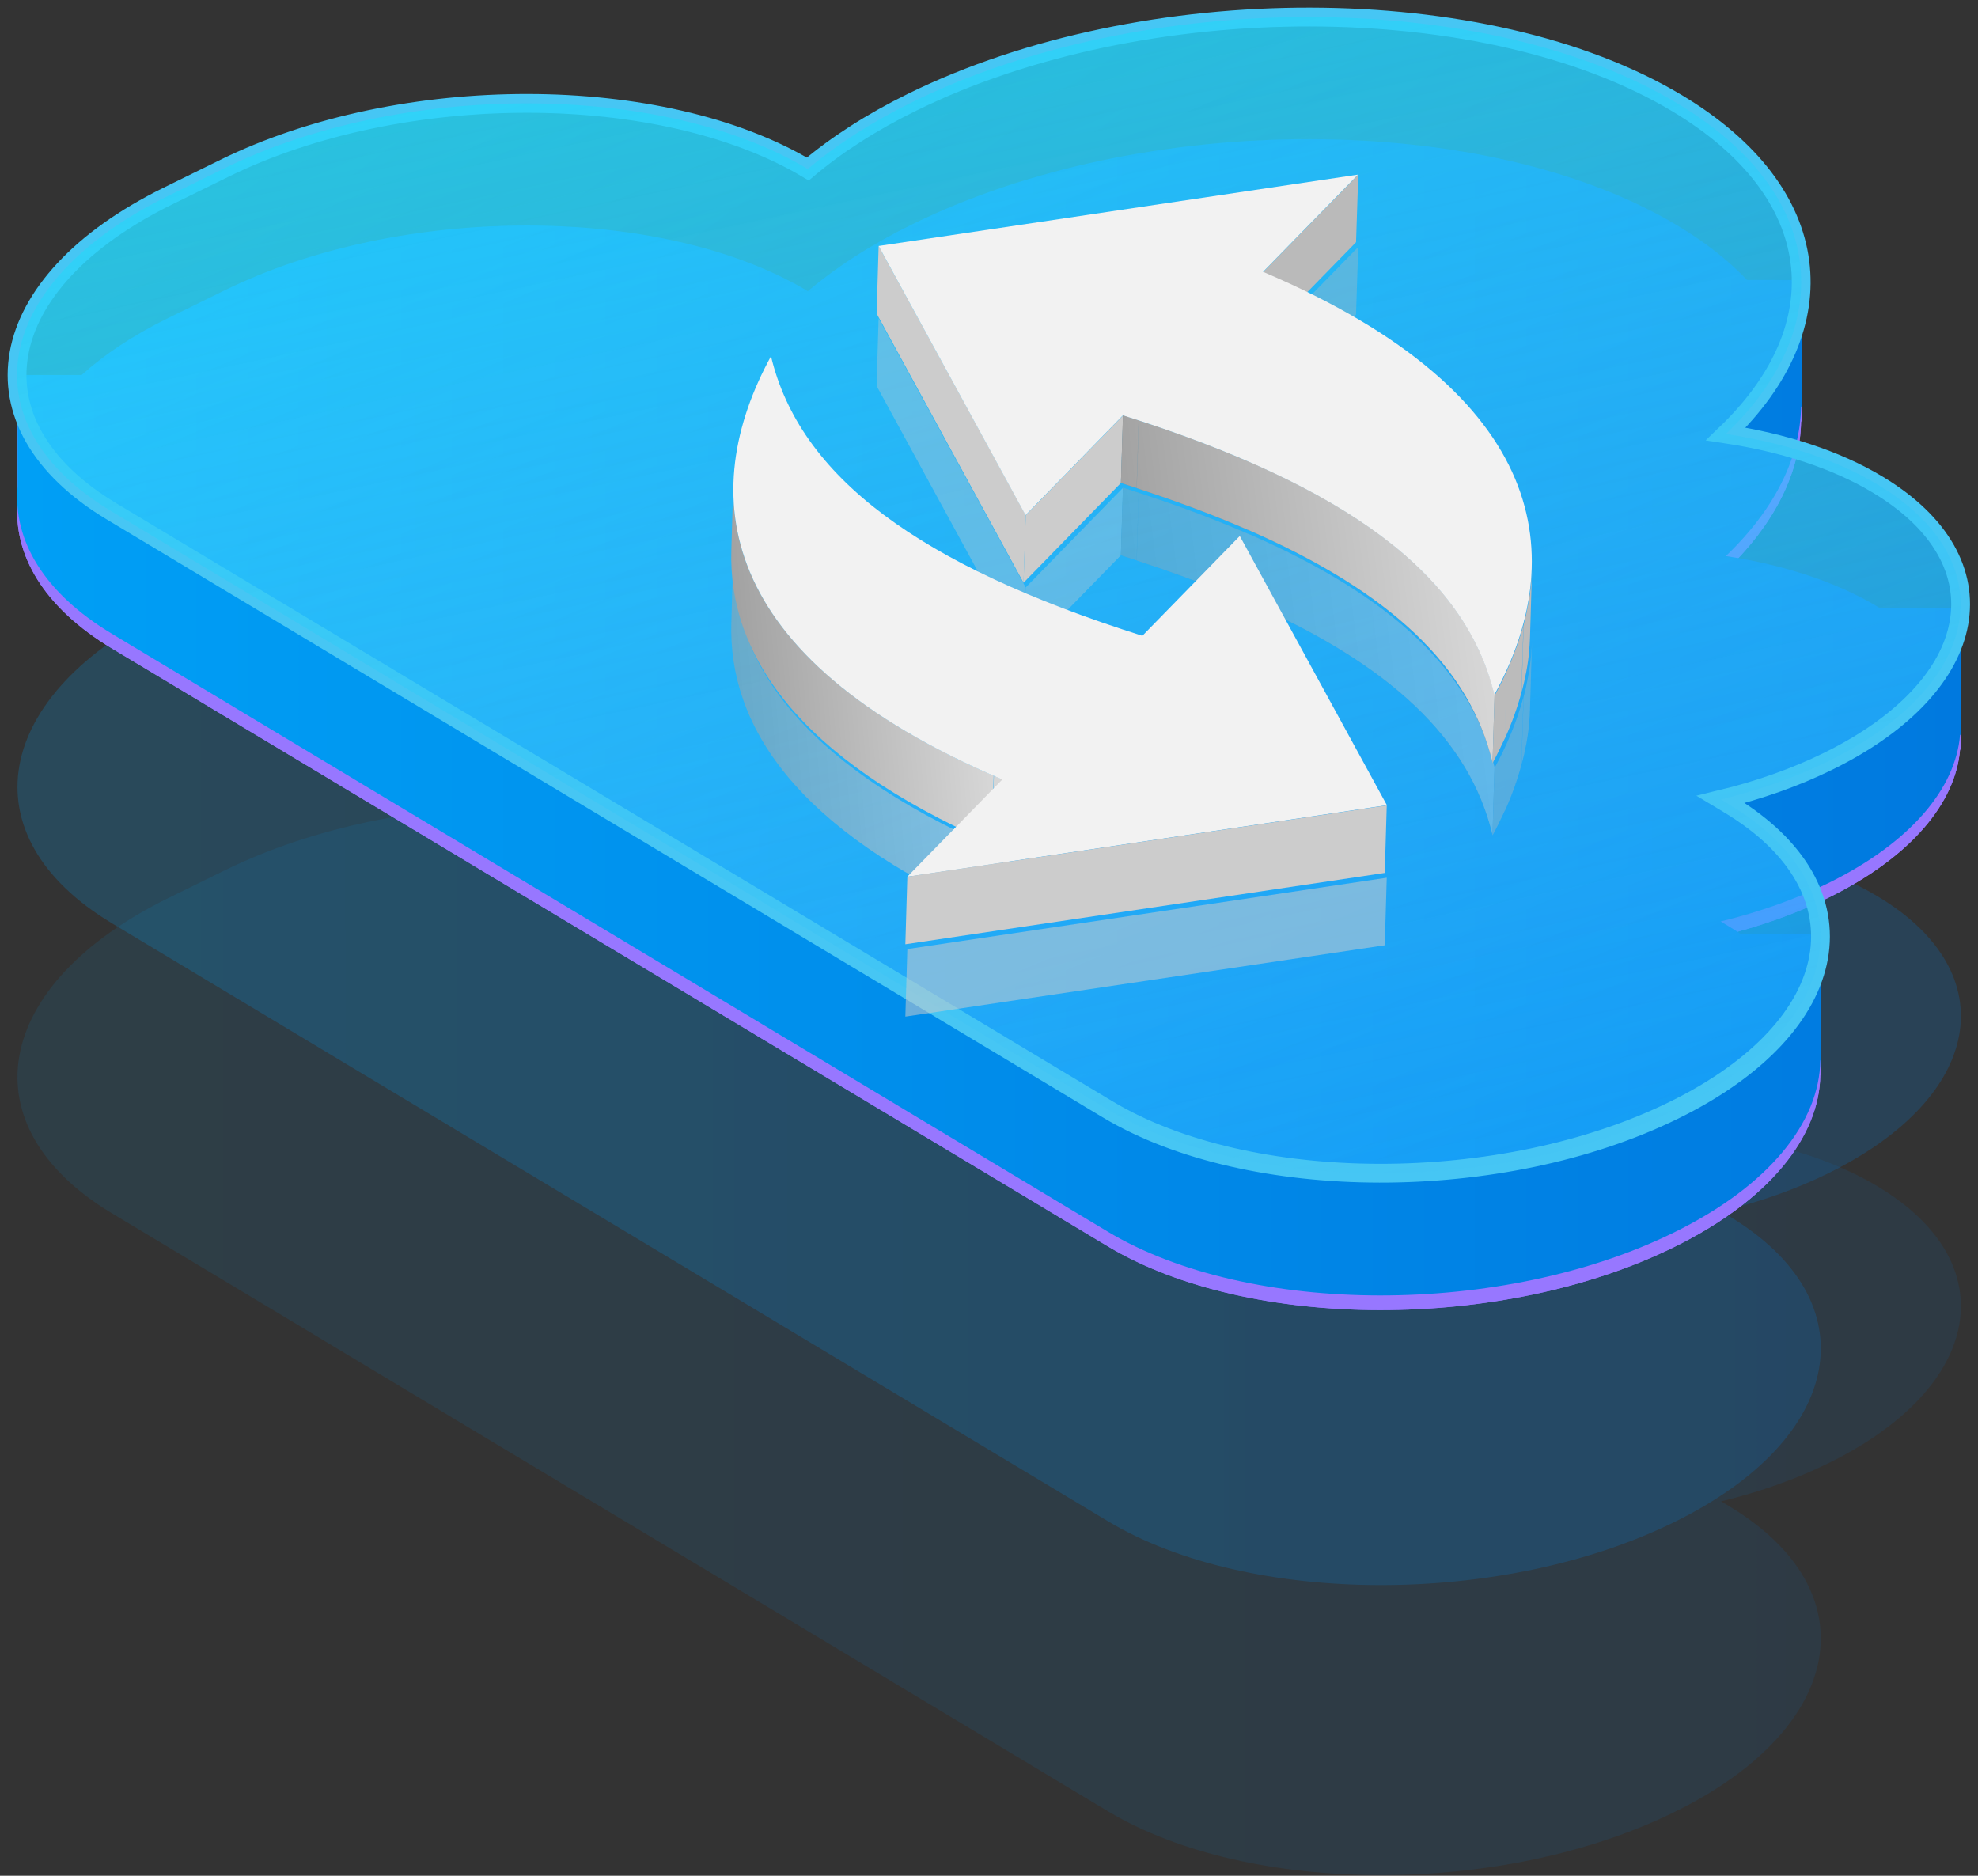 <svg width="116" height="110" viewBox="0 0 116 110" fill="none" xmlns="http://www.w3.org/2000/svg">
<rect x="0" y="0" width="116" height="110" fill="#333333" stroke="none"/>
<path d="M101.399 88.323L100.935 88.045C103.171 87.501 105.301 86.757 107.238 85.802C116.322 81.337 117.616 74.078 110.138 69.586C107.689 68.112 104.597 67.124 101.233 66.613C107.849 60.276 107.139 52.48 98.38 47.225C87.193 40.51 67.115 40.477 53.533 47.152C51.111 48.34 49.067 49.667 47.395 51.08C38.856 45.964 23.548 45.944 13.191 51.033L9.88 52.659C-0.485 57.755 -1.964 66.036 6.575 71.158L29.241 84.767L42.432 92.683L64.978 106.219C73.259 111.188 88.129 111.215 98.181 106.272C108.247 101.335 109.68 93.293 101.399 88.323Z" fill="url(#paint0_linear_4690_4463)" fill-opacity="0.1"/>
<path d="M101.399 71.316L100.935 71.037C103.171 70.493 105.301 69.75 107.238 68.795C116.322 64.329 117.616 57.07 110.138 52.578C107.689 51.105 104.597 50.117 101.233 49.606C107.849 43.269 107.139 35.473 98.38 30.218C87.193 23.503 67.115 23.47 53.533 30.145C51.111 31.332 49.067 32.659 47.395 34.073C38.856 28.957 23.548 28.937 13.191 34.026L9.88 35.652C-0.485 40.748 -1.964 49.028 6.575 54.151L29.241 67.76L42.432 75.675L64.978 89.211C73.259 94.181 88.129 94.208 98.181 89.264C108.247 84.328 109.68 76.286 101.399 71.316Z" fill="url(#paint1_linear_4690_4463)" fill-opacity="0.2"/>
<path opacity="0.65" d="M101.381 47.16L100.917 46.881C103.153 46.337 105.283 45.594 107.221 44.638C116.305 40.172 117.599 32.913 110.121 28.421C107.672 26.947 104.58 25.959 101.215 25.448C107.831 19.111 107.121 11.314 98.362 6.058C87.174 -0.657 67.095 -0.69 53.511 5.985C51.089 7.173 49.045 8.5 47.373 9.913C38.833 4.797 23.524 4.777 13.166 9.867L9.855 11.493C-0.51 16.589 -1.99 24.87 6.55 29.993L29.218 43.603L42.41 51.519L64.958 65.056C73.239 70.026 88.11 70.053 98.163 65.109C108.229 60.172 109.663 52.13 101.381 47.16Z" fill="url(#paint2_linear_4690_4463)"/>
<path d="M115.001 36.535H110.263C110.217 36.502 110.17 36.475 110.117 36.442C107.668 34.969 104.576 33.98 101.212 33.469C104.092 30.715 105.578 27.683 105.625 24.704H105.664V17.278H102.453C101.371 16.137 100.011 15.062 98.365 14.08C87.177 7.364 67.098 7.331 53.514 14.007C51.092 15.195 49.049 16.522 47.376 17.935C38.836 12.819 23.528 12.799 13.169 17.889L9.858 19.515C7.814 20.517 6.122 21.645 4.782 22.852H1.033V29.402C0.761 32.534 2.559 35.619 6.554 38.022L29.221 51.631L42.413 59.548L64.961 73.085C73.242 78.055 88.113 78.081 98.166 73.138C103.773 70.384 106.7 66.661 106.753 63.045H106.773V55.613H102.061C101.842 55.467 101.61 55.321 101.371 55.175L100.907 54.896C103.143 54.352 105.273 53.609 107.211 52.653C112.061 50.271 114.689 47.086 114.948 43.954H114.988V36.535H115.001Z" fill="#9777FF"/>
<path d="M115.001 36.535H110.263C110.217 36.502 110.17 36.475 110.117 36.442C107.668 34.969 104.576 33.98 101.212 33.469C104.092 30.715 105.578 27.683 105.625 24.704H105.664V17.278H102.453C101.371 16.137 100.011 15.062 98.365 14.08C87.177 7.364 67.098 7.331 53.514 14.007C51.092 15.195 49.049 16.522 47.376 17.935C38.836 12.819 23.528 12.799 13.169 17.889L9.858 19.515C7.814 20.517 6.122 21.645 4.782 22.852H1.033V29.402C0.761 32.534 2.559 35.619 6.554 38.022L29.221 51.631L42.413 59.548L64.961 73.085C73.242 78.055 88.113 78.081 98.166 73.138C103.773 70.384 106.7 66.661 106.753 63.045H106.773V55.613H102.061C101.842 55.467 101.61 55.321 101.371 55.175L100.907 54.896C103.143 54.352 105.273 53.609 107.211 52.653C112.061 50.271 114.689 47.086 114.948 43.954H114.988V36.535H115.001Z" fill="#9777FF"/>
<path d="M115.001 35.675H110.263C110.217 35.642 110.17 35.615 110.117 35.582C107.668 34.109 104.576 33.12 101.212 32.609C104.092 29.855 105.578 26.823 105.625 23.843H105.664V16.418H102.453C101.371 15.277 100.011 14.202 98.365 13.22C87.177 6.504 67.098 6.471 53.514 13.147C51.092 14.335 49.049 15.662 47.376 17.075C38.836 11.959 23.528 11.939 13.169 17.029L9.858 18.654C7.814 19.656 6.122 20.785 4.782 21.992H1.033V28.542C0.761 31.674 2.559 34.759 6.554 37.161L29.221 50.771L42.413 58.688L64.961 72.225C73.242 77.195 88.113 77.221 98.166 72.278C103.773 69.524 106.7 65.801 106.753 62.185H106.773V54.753H102.061C101.842 54.607 101.61 54.461 101.371 54.315L100.907 54.036C103.143 53.492 105.273 52.749 107.211 51.793C112.061 49.411 114.689 46.226 114.948 43.094H114.988V35.675H115.001Z" fill="url(#paint3_linear_4690_4463)"/>
<path d="M101.381 47.16L100.917 46.881C103.153 46.337 105.283 45.594 107.221 44.638C116.305 40.172 117.599 32.913 110.121 28.421C107.672 26.947 104.58 25.959 101.215 25.448C107.831 19.111 107.121 11.314 98.362 6.058C87.174 -0.657 67.095 -0.69 53.511 5.985C51.089 7.173 49.045 8.5 47.373 9.913C38.833 4.797 23.524 4.777 13.166 9.867L9.855 11.493C-0.51 16.589 -1.99 24.87 6.55 29.993L29.218 43.603L42.41 51.519L64.958 65.056C73.239 70.026 88.11 70.053 98.163 65.109C108.229 60.172 109.663 52.13 101.381 47.16Z" fill="url(#paint4_linear_4690_4463)" fill-opacity="0.73" stroke="#46C6F4" stroke-width="1.102" stroke-miterlimit="10"/>
<path d="M101.381 47.16L100.917 46.881C103.153 46.337 105.283 45.594 107.221 44.638C116.305 40.172 117.599 32.913 110.121 28.421C107.672 26.947 104.58 25.959 101.215 25.448C107.831 19.111 107.121 11.314 98.362 6.058C87.174 -0.657 67.095 -0.69 53.511 5.985C51.089 7.173 49.045 8.5 47.373 9.913C38.833 4.797 23.524 4.777 13.166 9.867L9.855 11.493C-0.51 16.589 -1.99 24.87 6.55 29.993L29.218 43.603L42.41 51.519L64.958 65.056C73.239 70.026 88.11 70.053 98.163 65.109C108.229 60.172 109.663 52.13 101.381 47.16Z" fill="url(#paint5_linear_4690_4463)" fill-opacity="0.66"/>
<g opacity="0.53">
<path d="M58.781 49.944L58.664 53.905C58.499 53.835 58.334 53.764 58.17 53.694L58.288 49.733C58.44 49.803 58.617 49.874 58.781 49.944Z" fill="#D6D6D6"/>
<path d="M58.274 49.732L58.157 53.693C46.591 48.651 42.712 42.468 42.889 36.521L43.006 32.56C42.83 38.507 46.72 44.69 58.274 49.732Z" fill="url(#paint6_linear_4690_4463)"/>
<path d="M81.326 51.472L81.209 55.433L53.094 59.617L53.211 55.656L81.326 51.472Z" fill="#CCCCCC"/>
</g>
<g opacity="0.35">
<path d="M79.654 14.485L79.524 18.446L73.953 24.147L74.082 20.186L79.654 14.485Z" fill="#BABABA"/>
<path d="M65.865 28.599L65.736 32.56L60.023 38.413L60.153 34.452L65.865 28.599Z" fill="#CCCCCC"/>
<path d="M60.153 34.453L60.024 38.414L51.408 22.629L51.526 18.668L60.153 34.453Z" fill="#CCCCCC"/>
<path fill-rule="evenodd" clip-rule="evenodd" d="M66.653 32.854L66.771 28.893C66.678 28.863 66.584 28.834 66.489 28.804C66.282 28.738 66.071 28.672 65.854 28.599L65.736 32.56C65.912 32.612 66.082 32.668 66.249 32.724C66.384 32.768 66.517 32.812 66.653 32.854ZM73.176 35.311L73.177 35.304C81.562 38.959 86.189 43.365 87.529 48.957L87.646 44.996C86.306 39.413 81.675 34.994 73.283 31.338L73.283 31.345C71.311 30.489 69.152 29.668 66.782 28.905L66.665 32.866C69.039 33.642 71.213 34.453 73.176 35.311Z" fill="#8F8F8F"/>
<path fill-rule="evenodd" clip-rule="evenodd" d="M66.653 32.854L66.771 28.893C66.678 28.863 66.584 28.834 66.489 28.804C66.282 28.738 66.071 28.672 65.854 28.599L65.736 32.56C65.912 32.612 66.082 32.668 66.249 32.724C66.384 32.768 66.517 32.812 66.653 32.854ZM73.176 35.311L73.177 35.304C81.562 38.959 86.189 43.365 87.529 48.957L87.646 44.996C86.306 39.413 81.675 34.994 73.283 31.338L73.283 31.345C71.311 30.489 69.152 29.668 66.782 28.905L66.665 32.866C69.039 33.642 71.213 34.453 73.176 35.311Z" fill="url(#paint7_linear_4690_4463)"/>
<path fill-rule="evenodd" clip-rule="evenodd" d="M89.727 41.577L89.844 37.616L89.843 37.65V37.65V37.65C89.831 37.898 89.82 38.157 89.797 38.416L89.797 38.429C89.714 39.259 89.562 40.077 89.352 40.883L89.234 44.844C89.445 44.033 89.61 43.211 89.681 42.376L89.681 42.36C89.704 42.106 89.715 41.842 89.727 41.577L89.727 41.577ZM89.34 40.897L89.222 44.858C88.976 45.775 88.647 46.68 88.247 47.562L88.365 43.601C88.764 42.707 89.093 41.802 89.34 40.897ZM88.246 47.548L88.364 43.587C88.152 44.081 87.905 44.563 87.647 45.033L87.529 48.994C87.788 48.512 88.023 48.03 88.246 47.548Z" fill="#BBBBBB"/>
</g>
<path d="M79.656 10.243L79.526 14.204L73.955 19.904L74.084 15.943L79.656 10.243Z" fill="#BABABA"/>
<path d="M65.867 24.358L65.738 28.319L60.025 34.173L60.155 30.212L65.867 24.358Z" fill="#CCCCCC"/>
<path d="M60.155 30.212L60.026 34.173L51.41 18.388L51.528 14.427L60.155 30.212Z" fill="#CCCCCC"/>
<path fill-rule="evenodd" clip-rule="evenodd" d="M66.655 28.613L66.773 24.652C66.68 24.622 66.586 24.593 66.49 24.562C66.284 24.497 66.073 24.43 65.856 24.358L65.738 28.319C65.915 28.371 66.083 28.427 66.251 28.483C66.386 28.527 66.519 28.571 66.655 28.613ZM73.178 31.07L73.178 31.063C81.564 34.717 86.191 39.124 87.531 44.716L87.648 40.755C86.308 35.172 81.677 30.753 73.285 27.097L73.285 27.104C71.313 26.248 69.154 25.427 66.784 24.664L66.667 28.625C69.041 29.401 71.215 30.212 73.178 31.07Z" fill="#8F8F8F"/>
<path fill-rule="evenodd" clip-rule="evenodd" d="M66.655 28.613L66.773 24.652C66.68 24.622 66.586 24.593 66.49 24.562C66.284 24.497 66.073 24.43 65.856 24.358L65.738 28.319C65.915 28.371 66.083 28.427 66.251 28.483C66.386 28.527 66.519 28.571 66.655 28.613ZM73.178 31.07L73.178 31.063C81.564 34.717 86.191 39.124 87.531 44.716L87.648 40.755C86.308 35.172 81.677 30.753 73.285 27.097L73.285 27.104C71.313 26.248 69.154 25.427 66.784 24.664L66.667 28.625C69.041 29.401 71.215 30.212 73.178 31.07Z" fill="url(#paint8_linear_4690_4463)"/>
<path fill-rule="evenodd" clip-rule="evenodd" d="M89.729 37.335L89.846 33.374L89.845 33.408V33.408V33.408C89.833 33.656 89.822 33.914 89.799 34.173L89.799 34.187C89.716 35.016 89.564 35.834 89.353 36.641L89.236 40.602C89.448 39.791 89.612 38.968 89.683 38.134L89.683 38.118C89.706 37.864 89.717 37.599 89.729 37.335L89.729 37.335L89.729 37.335ZM89.342 36.652L89.225 40.613C88.978 41.529 88.649 42.434 88.249 43.316L88.367 39.355C88.766 38.462 89.096 37.557 89.342 36.652ZM88.248 43.306L88.366 39.345C88.154 39.839 87.907 40.32 87.649 40.791L87.531 44.752C87.79 44.27 88.025 43.788 88.248 43.306Z" fill="#BBBBBB"/>
<path d="M51.527 14.425L79.642 10.24L74.071 15.941C91.067 23.169 91.972 32.796 87.635 40.753C85.942 33.689 78.984 28.506 65.855 24.357L60.143 30.21L51.527 14.425Z" fill="#F2F2F2"/>
<path d="M58.781 45.702L58.664 49.663C58.499 49.593 58.334 49.522 58.17 49.452L58.288 45.491C58.44 45.561 58.617 45.632 58.781 45.702Z" fill="#D6D6D6"/>
<path d="M58.274 45.49L58.157 49.452C46.591 44.409 42.712 38.227 42.889 32.279L43.006 28.318C42.83 34.266 46.72 40.448 58.274 45.49Z" fill="url(#paint9_linear_4690_4463)"/>
<path d="M45.215 20.89C46.907 27.954 53.865 33.137 66.994 37.286L72.707 31.433L81.334 47.218L53.207 51.414L58.779 45.714C41.771 38.474 40.866 28.847 45.215 20.89Z" fill="#F2F2F2"/>
<path d="M81.326 47.229L81.209 51.19L53.094 55.374L53.211 51.413L81.326 47.229Z" fill="#CCCCCC"/>
<defs>
<linearGradient id="paint0_linear_4690_4463" x1="1.033" y1="76.059" x2="115" y2="76.059" gradientUnits="userSpaceOnUse">
<stop stop-color="#009FF5"/>
<stop offset="1" stop-color="#0079DF"/>
</linearGradient>
<linearGradient id="paint1_linear_4690_4463" x1="7.3" y1="59.052" x2="121.266" y2="59.052" gradientUnits="userSpaceOnUse">
<stop stop-color="#009FF5"/>
<stop offset="1" stop-color="#0079DF"/>
</linearGradient>
<linearGradient id="paint2_linear_4690_4463" x1="28.015" y1="-15.672" x2="90.538" y2="69.737" gradientUnits="userSpaceOnUse">
<stop stop-color="#00C2FA"/>
<stop offset="1" stop-color="#008BC1"/>
</linearGradient>
<linearGradient id="paint3_linear_4690_4463" x1="1.014" y1="42.06" x2="115.003" y2="42.06" gradientUnits="userSpaceOnUse">
<stop stop-color="#009FF5"/>
<stop offset="1" stop-color="#0079DF"/>
</linearGradient>
<linearGradient id="paint4_linear_4690_4463" x1="43.984" y1="-4.754" x2="77.532" y2="75.583" gradientUnits="userSpaceOnUse">
<stop stop-color="#7CE2FF" stop-opacity="0.54"/>
<stop offset="1" stop-color="#1AA7FD"/>
</linearGradient>
<linearGradient id="paint5_linear_4690_4463" x1="43.984" y1="-4.754" x2="61.956" y2="79.291" gradientUnits="userSpaceOnUse">
<stop stop-color="#00F0FF" stop-opacity="0.54"/>
<stop offset="1" stop-color="#1AA7FD" stop-opacity="0"/>
</linearGradient>
<linearGradient id="paint6_linear_4690_4463" x1="41.637" y1="35.575" x2="67.65" y2="33.298" gradientUnits="userSpaceOnUse">
<stop stop-color="#9E9E9E"/>
<stop offset="1" stop-color="white"/>
</linearGradient>
<linearGradient id="paint7_linear_4690_4463" x1="63.964" y1="31.504" x2="100.663" y2="26.756" gradientUnits="userSpaceOnUse">
<stop stop-color="#9E9E9E"/>
<stop offset="1" stop-color="white"/>
</linearGradient>
<linearGradient id="paint8_linear_4690_4463" x1="63.965" y1="27.262" x2="100.665" y2="22.515" gradientUnits="userSpaceOnUse">
<stop stop-color="#9E9E9E"/>
<stop offset="1" stop-color="white"/>
</linearGradient>
<linearGradient id="paint9_linear_4690_4463" x1="41.637" y1="31.333" x2="67.65" y2="29.056" gradientUnits="userSpaceOnUse">
<stop stop-color="#9E9E9E"/>
<stop offset="1" stop-color="white"/>
</linearGradient>
</defs>
</svg>
